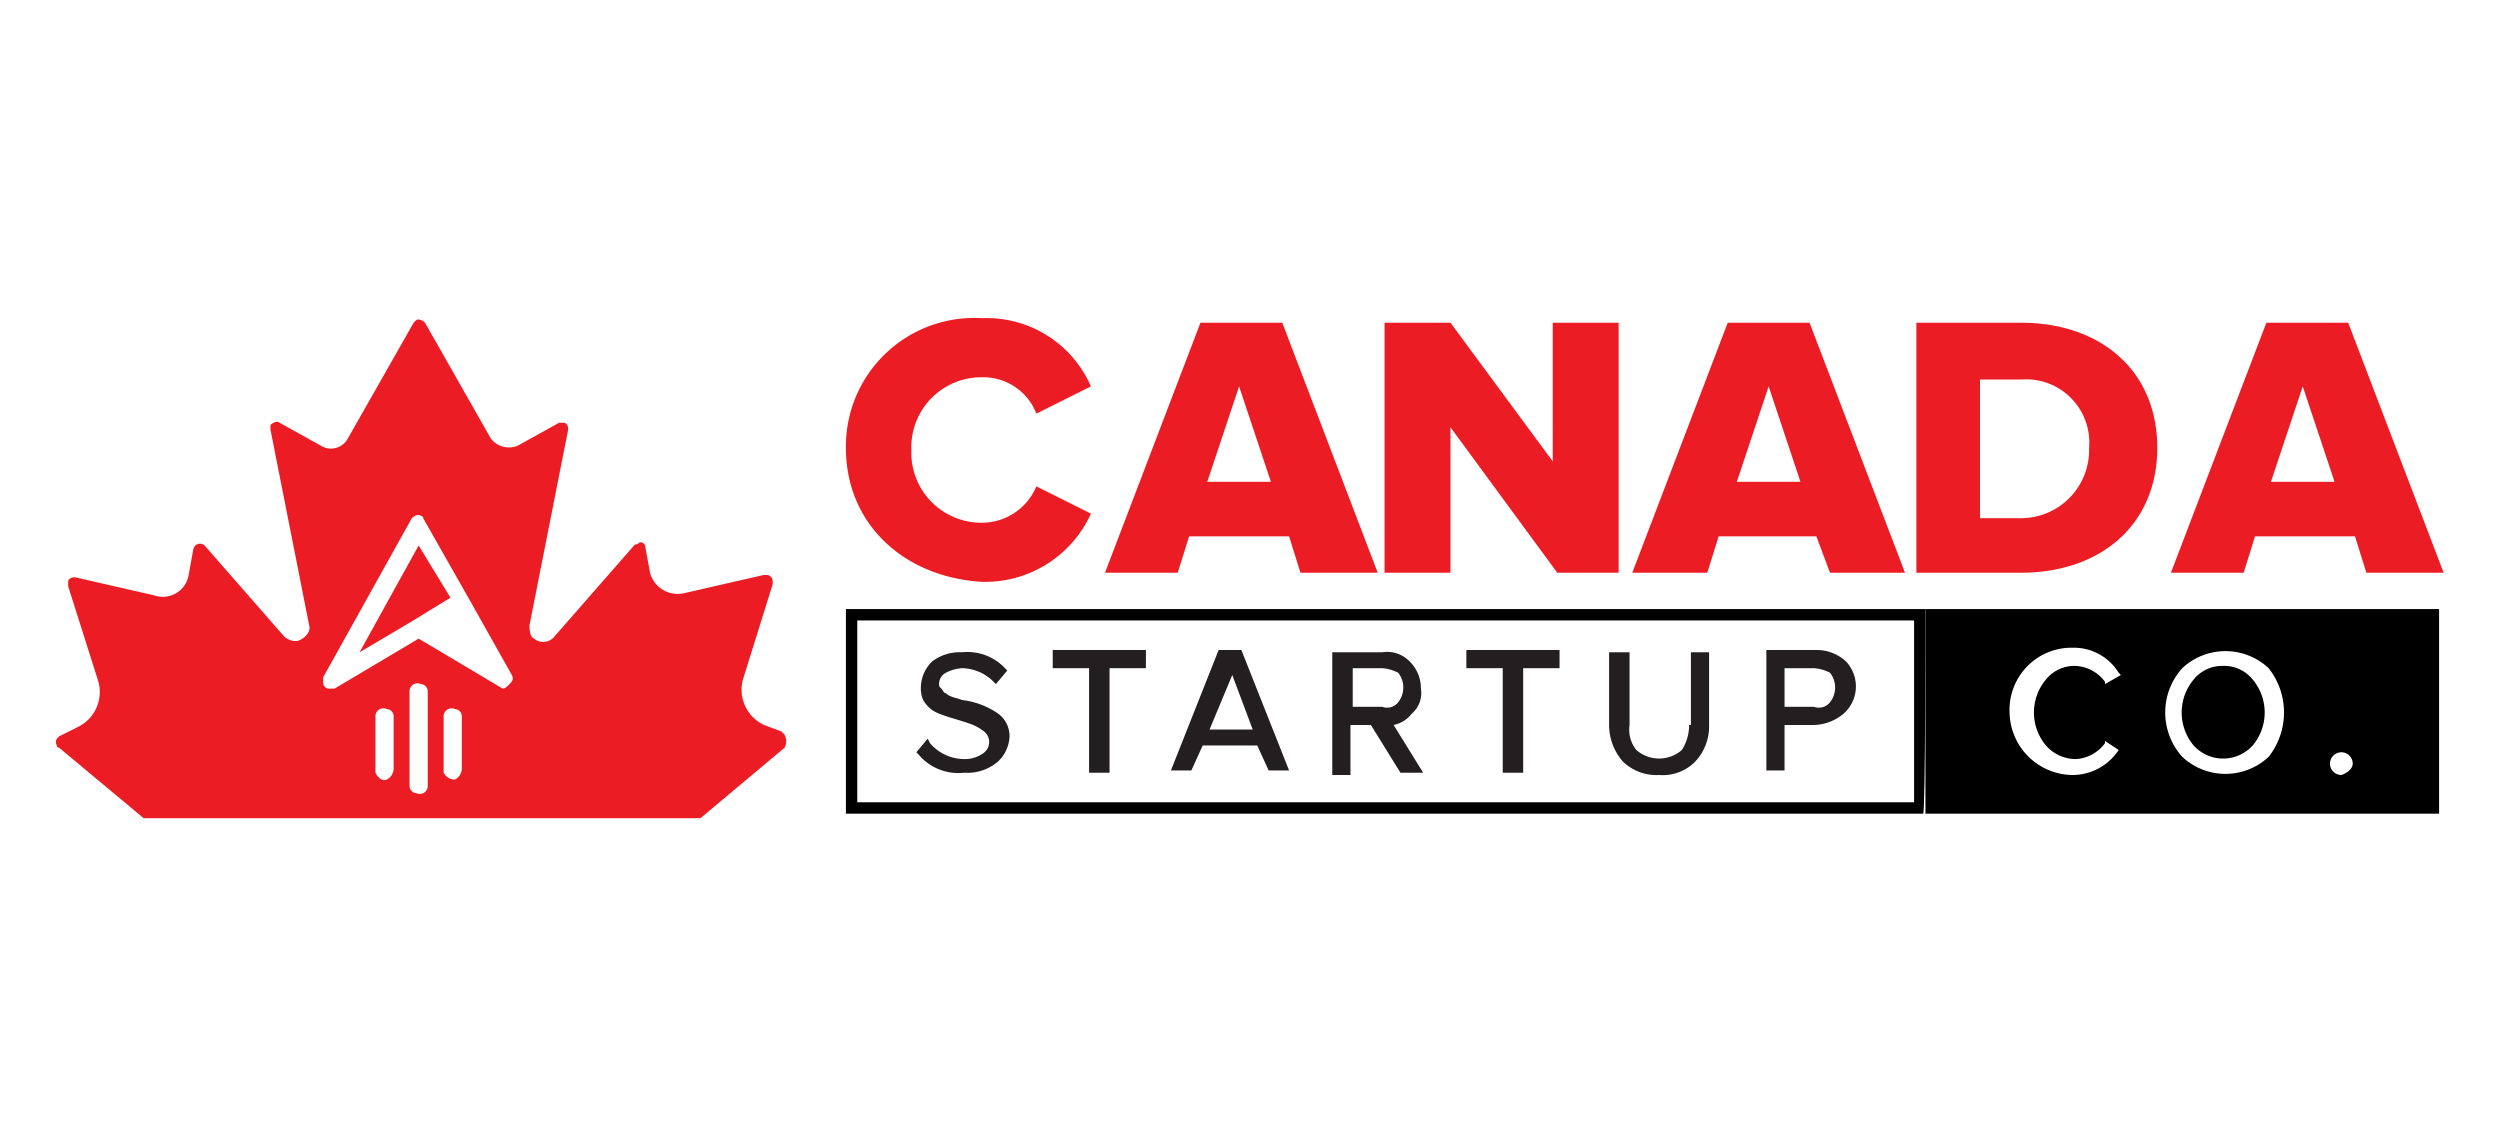<svg id="Layer_1" data-name="Layer 1" xmlns="http://www.w3.org/2000/svg" viewBox="0 0 110 50"><defs><style>.cls-1{fill:#231f20;}.cls-2{fill:#ec1c24;}</style></defs><path d="M84.22,27.3v8H37.72v-8h46.5m.5-.5H37.22v9h47.4C84.72,35.8,84.72,26.8,84.72,26.8Z"/><path class="cls-1" d="M43.92,31.4a3.51,3.51,0,0,0-1.6-.6c-.2-.1-.5-.1-.7-.3-.1,0-.1-.1-.2-.2s-.1-.1-.1-.2a.55.55,0,0,1,.3-.5,1.85,1.85,0,0,1,.7-.2,2,2,0,0,1,1.4.6l.1.1.5-.6-.1-.1a2.28,2.28,0,0,0-1.9-.7,2,2,0,0,0-1.3.4,1.61,1.61,0,0,0-.5,1.1,1.27,1.27,0,0,0,.1.6,1.34,1.34,0,0,0,.7.6c.5.2,1,.3,1.5.5a2.19,2.19,0,0,1,.5.3.6.6,0,0,1,0,.9,1.4,1.4,0,0,1-.9.3,2,2,0,0,1-1.5-.7l-.1-.2-.5.6.1.1a2.27,2.27,0,0,0,2,.8,2.07,2.07,0,0,0,1.5-.5,1.61,1.61,0,0,0,.5-1.1A1.23,1.23,0,0,0,43.92,31.4Z"/><polygon class="cls-1" points="46.32 29.4 47.92 29.4 47.92 34 48.02 34 48.82 34 48.82 29.4 50.42 29.4 50.42 28.6 46.32 28.6 46.32 29.4"/><path class="cls-1" d="M53.62,28.6l-2.1,5.3h.9l.5-1.1h2.4l.5,1.1h.9l-2.1-5.3Zm1.5,3.5h-1.9l1-2.4Z"/><path class="cls-1" d="M62.12,31.4a1.19,1.19,0,0,0,.4-1.1,1.66,1.66,0,0,0-.5-1.2,1.37,1.37,0,0,0-1.2-.4h-2.2v5.4h.8V31.9h.9l1.3,2.1h1l-1.3-2.1A1.37,1.37,0,0,0,62.12,31.4Zm-2.6-2h1.3a1.85,1.85,0,0,1,.7.2,1.05,1.05,0,0,1,0,1.3.62.62,0,0,1-.7.2h-1.3Z"/><polygon class="cls-1" points="64.52 29.4 66.12 29.4 66.12 34 66.22 34 67.02 34 67.02 29.4 68.62 29.4 68.62 28.6 64.52 28.6 64.52 29.4"/><path class="cls-1" d="M74.32,31.9A2,2,0,0,1,74,33a1.52,1.52,0,0,1-2,0,1.43,1.43,0,0,1-.3-1.1V28.7h-.9v3.2a2.45,2.45,0,0,0,.6,1.6,2.11,2.11,0,0,0,1.6.6,2,2,0,0,0,1.6-.6,2.27,2.27,0,0,0,.6-1.6V28.7h-.8v3.2Z"/><path class="cls-1" d="M81.22,29.1a1.9,1.9,0,0,0-1.3-.5h-2.2v5.3h.8v-2h1.3a2.11,2.11,0,0,0,1.3-.5,1.6,1.6,0,0,0,.1-2.3Zm-2.6.3h1.2a1.85,1.85,0,0,1,.7.2,1.05,1.05,0,0,1,0,1.3.62.62,0,0,1-.7.2h-1.3V29.4Z"/><path d="M97.82,29.3a1.61,1.61,0,0,0-1.3.6,2.26,2.26,0,0,0,0,2.9,1.75,1.75,0,0,0,2.5.1l.1-.1a2.26,2.26,0,0,0,0-2.9A1.61,1.61,0,0,0,97.82,29.3Z"/><path d="M84.72,26.8v9h22.6v-9Zm8.5,6.2a2.43,2.43,0,0,1-2,1.1,2.8,2.8,0,0,1-2.8-2.8,2.73,2.73,0,0,1,2.8-2.8,2.31,2.31,0,0,1,2,1.1l.1.1-.7.4V30a1.71,1.71,0,0,0-1.3-.7,1.61,1.61,0,0,0-1.3.6,2.26,2.26,0,0,0,0,2.9,1.76,1.76,0,0,0,1.3.6,1.71,1.71,0,0,0,1.3-.7v-.1l.6.4Zm6.6.3a2.78,2.78,0,0,1-3.8,0,2.91,2.91,0,0,1,0-3.9,2.78,2.78,0,0,1,3.8,0A3.15,3.15,0,0,1,99.82,33.3Zm3.2.8a.5.5,0,1,1,.5-.5h0c0,.2-.2.4-.5.5Z"/><polygon class="cls-2" points="15.82 28.7 18.02 27.4 19.82 26.3 18.42 24 15.82 28.7"/><path class="cls-2" d="M34.42,32.2l-.8-.3a1.71,1.71,0,0,1-.9-2.1L34,25.7c0-.2,0-.3-.2-.4h-.2l-3.5.8a1.26,1.26,0,0,1-1.5-.9h0l-.2-1.1c0-.2-.2-.3-.3-.2s-.1,0-.2.1l-3.5,4a.63.63,0,0,1-.9.1c-.2-.1-.2-.4-.2-.6L25,18.9c0-.2-.1-.3-.2-.3h-.2l-1.8,1a1,1,0,0,1-1.2-.3l-2.9-5.1c-.1-.1-.3-.2-.4-.1l-.1.1-2.9,5.1a.84.84,0,0,1-1.2.3l-1.8-1c-.1-.1-.3,0-.4.1v.2l1.7,8.6c.1.3-.2.6-.5.7a.73.73,0,0,1-.6-.2L9,24a.3.3,0,0,0-.4,0,.35.35,0,0,0-.1.2l-.2,1.1a1.15,1.15,0,0,1-1.5.9h0l-3.5-.8c-.2,0-.3.1-.3.2v.2l1.3,4.1a1.71,1.71,0,0,1-.9,2.1l-.8.4c-.1.1-.2.2-.1.4a.1.1,0,0,0,.1.1L6.32,36h24.5l3.7-3.1a.59.59,0,0,0-.1-.7C34.52,32.3,34.42,32.3,34.42,32.2Zm-17.1,1.6a.55.55,0,0,1-.3.5c-.2.1-.4-.1-.5-.3V31.5a.35.35,0,0,1,.5-.3.32.32,0,0,1,.3.3Zm1.5.8a.35.35,0,0,1-.5.3.32.32,0,0,1-.3-.3V30.4a.35.35,0,0,1,.5-.3.32.32,0,0,1,.3.3Zm1.5-.8a.55.55,0,0,1-.3.5.55.55,0,0,1-.5-.3V31.5a.35.35,0,0,1,.5-.3.32.32,0,0,1,.3.3Zm1.8-3.5-3.7-2.2-3.7,2.2h-.2a.27.27,0,0,1-.3-.3v-.2l3.9-7c.1-.1.3-.2.4-.1a.1.1,0,0,1,.1.1l2.1,3.7,1.8,3.2c.1.2,0,.3-.1.4s-.2.2-.3.2Z"/><path class="cls-2" d="M37.22,19.7a5.65,5.65,0,0,1,6-5.7A5,5,0,0,1,48,17l-2.4,1.2a2.5,2.5,0,0,0-2.4-1.6,3.08,3.08,0,0,0-3.1,3.2,3.08,3.08,0,0,0,3.1,3.2,2.6,2.6,0,0,0,2.4-1.6L48,22.6a5.11,5.11,0,0,1-4.8,3C39.82,25.4,37.22,23.1,37.22,19.7Z"/><path class="cls-2" d="M57.22,25.2l-.5-1.6h-4.4l-.5,1.6h-3.2l4.2-11h3.6l4.2,11ZM54.52,17l-1.4,4.2h2.8Z"/><path class="cls-2" d="M68.52,25.2l-4.7-6.4v6.4h-2.9v-11h2.9l4.5,6.1V14.2h2.9v11Z"/><path class="cls-2" d="M80.52,25.2l-.6-1.6h-4.3l-.5,1.6h-3.3l4.2-11h3.6l4.2,11ZM77.82,17l-1.4,4.2h2.8Z"/><path class="cls-2" d="M84.32,25.2v-11h4.6c3.5,0,6,2.1,6,5.5s-2.5,5.5-6,5.5Zm7.6-5.5a2.78,2.78,0,0,0-3-3h-1.8v6.1h1.8A3,3,0,0,0,91.92,19.7Z"/><path class="cls-2" d="M104.12,25.2l-.5-1.6h-4.4l-.5,1.6h-3.2l4.2-11h3.6l4.2,11Zm-2.8-8.2-1.4,4.2h2.8Z"/></svg>